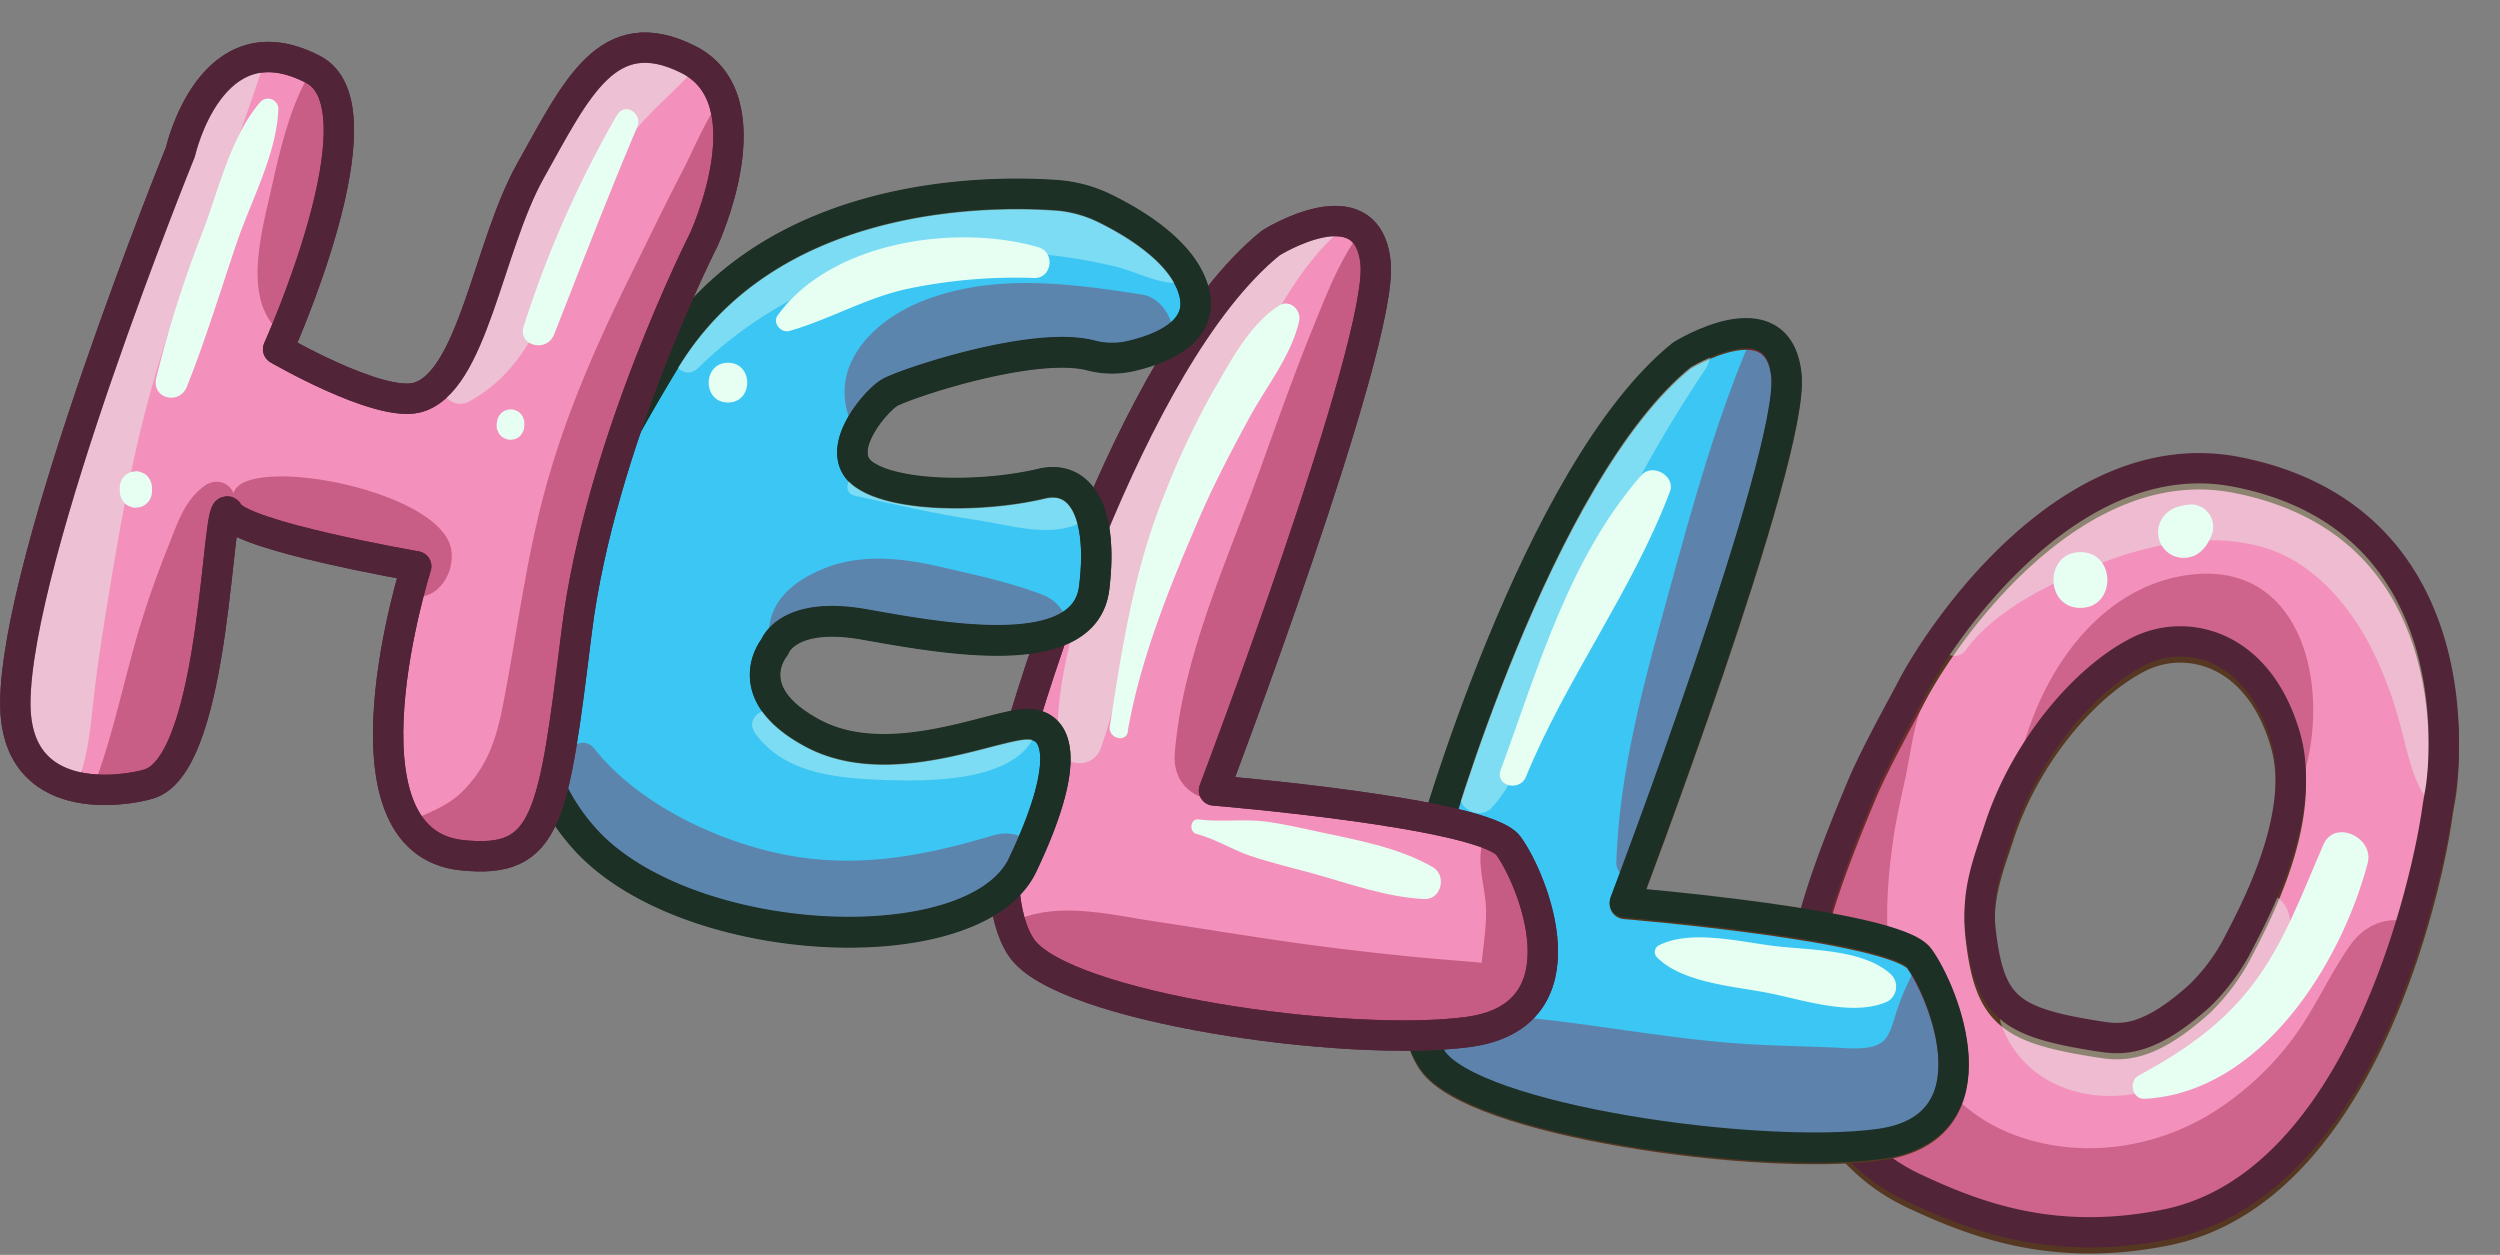<svg xmlns="http://www.w3.org/2000/svg" xmlns:xlink="http://www.w3.org/1999/xlink" viewBox="0 0 412.08 206.84"><rect x="0" y="0" width="412.08" height="206.84" fill="#808080" stroke="none"/><defs><style>.cls-1,.cls-11,.cls-7{fill:none;}.cls-12,.cls-2{fill:#f391bc;}.cls-2,.cls-8{stroke:#563822;}.cls-11,.cls-12,.cls-15,.cls-2,.cls-7,.cls-8{stroke-linecap:round;stroke-linejoin:round;stroke-width:5px;}.cls-3{opacity:0.38;}.cls-4{clip-path:url(#clip-path);}.cls-5{fill:#901a3d;}.cls-6{fill:#e6fff2;}.cls-12,.cls-7{stroke:#522438;}.cls-15,.cls-8{fill:#3cc6f4;}.cls-9{opacity:0.39;}.cls-10{clip-path:url(#clip-path-2);}.cls-11,.cls-15{stroke:#1c3026;}.cls-13{opacity:0.45;}.cls-14{clip-path:url(#clip-path-3);}.cls-16{clip-path:url(#clip-path-4);}.cls-17{opacity:0.43;}.cls-18{clip-path:url(#clip-path-5);}</style><clipPath id="clip-path" transform="translate(0 5.35)"><path class="cls-1" d="M368.8,71.72C341.44,66.3,320,97.89,315,107.6c-1.28,2.47-5.83,10.62-8,15.72-9.69,23.07-10.42,29.93-9.63,40.66a31.57,31.57,0,0,0,18.06,25.73c10.21,4.79,23.23,9.79,41.78,6,32.36-6.69,43-57.53,44.48-68,.15-1,.31-2,.5-3C403.44,117.78,406.49,79.19,368.8,71.72ZM362.6,158c-8.27,7.45-12.64,7.33-16.31,6.76-15-2.33-18.37-4.61-19.83-17.54-.73-6.54,1.42-11.59,3-16.48,4.26-13.34,14.28-25.17,23.23-29.57,7.66-3.77,19.52-1.2,24,14.12,3.34,11.51-3.25,25.58-7.47,33.57A33.14,33.14,0,0,1,362.6,158Z"/></clipPath><clipPath id="clip-path-2" transform="translate(0 5.35)"><path class="cls-1" d="M277.21,52.88s15.92-10,17.25,3.32-26.64,86.93-26.64,86.93,44.56,3.68,48.54,9.14,13.27,28-6.64,30.68-67-4-73.65-13.94,0-35.83,0-35.83S253.32,72.13,277.21,52.88Z"/></clipPath><clipPath id="clip-path-3" transform="translate(0 5.35)"><path class="cls-1" d="M209.4,35.18s15.92-10,17.25,3.31S200,125.42,200,125.42s44.56,3.68,48.54,9.14,13.27,28-6.64,30.68-67-4-73.65-13.94,0-35.83,0-35.83S185.51,54.42,209.4,35.18Z"/></clipPath><clipPath id="clip-path-4" transform="translate(0 5.35)"><path class="cls-1" d="M180.37,53.21a13.9,13.9,0,0,0,6.87,0c4.92-1.19,11.64-4,10.11-10.3-1.61-6.64-9.82-11.54-14.86-14a21.9,21.9,0,0,0-8.11-2.12c-12-.8-47.48-.57-64.29,27.22-20.45,33.79-29.88,60-13.37,78.69s64.47,21,72.33,4.49,6.29-23.2.79-23.2-22.8,8.24-35.38,1.5-6.29-14.22-6.29-14.22,2-6,14.76-3.74,36.34,6.73,37.91-6-2.35-18.71-8.64-17.21c-9.65,2.29-23.95,2.24-29.27-1.5s1.75-12,4.11-13.47C149.22,58,170.91,50.67,180.37,53.21Z"/></clipPath><clipPath id="clip-path-5" transform="translate(0 5.35)"><path class="cls-1" d="M24.53,123.88c-4.17,1.25-22,4.05-22-13.28,0-23.89,27.21-90.91,27.21-90.91s5-22.41,21.9-13.58c12.14,6.33-5.8,46.1-5.8,46.1s16.38,9.52,22.8,8C77.9,57.92,80.4,35.38,87.44,22.81c7.62-13.61,12.74-25,26-18.36S116,34.16,116,34.16,98.89,67.84,95.06,98.71s-4.73,38.39-18.9,36.91C54.22,133.35,68.61,88,68.61,88s-28.95-5-30.94-8.82S35.88,120.47,24.53,123.88Z"/></clipPath></defs><g id="Calque_2" data-name="Calque 2"><g id="Warstwa_13" data-name="Warstwa 13"><path class="cls-2" d="M368.8,73.46C341.44,68,320,99.62,315,109.33c-1.28,2.48-5.83,10.62-8,15.73-9.69,23.06-10.42,29.92-9.63,40.65a31.57,31.57,0,0,0,18.06,25.73c10.21,4.79,23.23,9.79,41.78,6,32.36-6.69,43-57.52,44.48-68,.15-1,.31-2,.5-3C403.44,119.52,406.49,80.93,368.8,73.46Zm-6.2,86.29c-8.27,7.45-12.64,7.34-16.31,6.77-15-2.33-18.37-4.62-19.83-17.55-.73-6.54,1.42-11.58,3-16.48,4.26-13.34,14.28-25.16,23.23-29.57,7.66-3.77,19.52-1.2,24,14.12,3.34,11.51-3.25,25.58-7.47,33.58A33.1,33.1,0,0,1,362.6,159.75Z" transform="translate(0 5.35)"/><g class="cls-3"><g class="cls-4"><path class="cls-5" d="M314.75,107.87c-2.11,4.17-5.51,7.63-7.82,11.72a69.84,69.84,0,0,0-5.4,12.35,59.88,59.88,0,0,0-2.64,25.86c1.95,16.11,10.65,31.63,25.72,38.81,15.35,7.3,33.22,6.19,48.09-1.82,14.47-7.8,28-23.56,30.25-40.18.47-3.56-2.93-7.16-6.12-8-3.78-1-7.27.78-9.43,3.83-3.64,5.15-6.07,11.07-10,16.09a49,49,0,0,1-12.77,11.56c-9.83,6.09-22.4,7.72-33.27,3.37-11.41-4.55-17.77-16-19.66-27.64-1.09-6.74-.63-13.69.31-20.41.51-3.63,1.33-7.16,2.1-10.74.93-4.31,1.35-9.16,3.35-13.15.91-1.83-1.83-3.44-2.75-1.61Z" transform="translate(0 5.35)"/><path class="cls-5" d="M335.37,132.38c6.52-10.49,10.19-22.8,22.19-28.53,14.07-6.71,10,13.49,7.75,20.52s7.7,10.64,11.4,4.81c8.62-13.61,6-42.51-15.76-39.79-18.93,2.37-29.62,24.81-29.25,42a2,2,0,0,0,3.67,1Z" transform="translate(0 5.35)"/><path class="cls-6" d="M324,101.84c5-6.93,15.17-11.68,23-14.62,8.19-3.06,17.76-4.86,26.32-2.27,7.8,2.36,13.55,9,17.28,16a64.79,64.79,0,0,1,5.05,13.28c1.41,5,2.18,10.82,6.4,14.34,2.48,2.08,6.78,2.26,8.46-1.09,3.06-6.07,1-12.84-.75-19a74.53,74.53,0,0,0-7.49-17.86c-5.93-9.82-15.11-17.91-26.52-20.45-11.9-2.67-23.74.34-34.27,6.12a51.63,51.63,0,0,0-13.78,10.46,36,36,0,0,0-7.42,13.58c-.76,2.32,2.43,3.28,3.68,1.55Z" transform="translate(0 5.35)"/><path class="cls-6" d="M329.75,163.19c3.34,9.81,13.48,13.63,23.17,11.57,10.87-2.31,20.12-12.59,23.84-22.69,1.48-4,1.43-10.11-4.21-10.29-5.42-.18-8.66,7-11.22,10.81-5.65,8.45-18,17.84-27,7.95-1.8-2-5.42.08-4.55,2.65Z" transform="translate(0 5.35)"/></g></g><path class="cls-7" d="M368.8,72.46C341.44,67,320,98.62,315,108.33c-1.28,2.48-5.83,10.62-8,15.73-9.69,23.06-10.42,29.92-9.63,40.65a31.57,31.57,0,0,0,18.06,25.73c10.21,4.79,23.23,9.79,41.78,6,32.36-6.69,43-57.52,44.48-68,.15-1,.31-2,.5-3C403.44,118.52,406.49,79.93,368.8,72.46Zm-6.2,86.29c-8.27,7.45-12.64,7.34-16.31,6.77-15-2.33-18.37-4.62-19.83-17.55-.73-6.54,1.42-11.58,3-16.48,4.26-13.34,14.28-25.16,23.23-29.57,7.66-3.77,19.52-1.2,24,14.12,3.34,11.51-3.25,25.58-7.47,33.58A33.1,33.1,0,0,1,362.6,158.75Z" transform="translate(0 5.35)"/><path class="cls-8" d="M277.21,53.4s15.92-9.95,17.25,3.32-26.64,86.93-26.64,86.93,44.56,3.67,48.54,9.13,13.27,28-6.64,30.68-67-4-73.65-13.93,0-35.84,0-35.84S253.32,72.64,277.21,53.4Z" transform="translate(0 5.35)"/><g class="cls-9"><g class="cls-10"><path class="cls-5" d="M236.83,170.48c8.54,6.54,18.51,9.9,28.77,12.89a170.3,170.3,0,0,0,33.14,6c9.86.83,21.05.11,28.15-7.74A25.94,25.94,0,0,0,331.13,153c-2.91-6.14-11.43-4.87-14.66,0a39.74,39.74,0,0,0-4.29,9.82c-.66,1.93-1.1,3.44-2.93,4.14-2.17.83-5.38.4-7.7.32-4.05-.14-8.1-.25-12.14-.45-16.81-.85-33.44-5.1-50.22-5.1-5.06,0-5.83,6.09-2.36,8.73Z" transform="translate(0 5.35)"/><path class="cls-5" d="M272.13,138.3c6.34-13.31,10.06-27.54,14.61-41.53,4.63-14.24,10.33-28.32,14.32-42.74,1.9-6.83-8.78-11.85-11.82-5C283.11,62.9,279,78,275,92.54s-8.08,29.1-8.58,44.22c-.09,2.91,4.36,4.3,5.68,1.54Z" transform="translate(0 5.35)"/><path class="cls-6" d="M245.92,127.74c4.41-4.8,6.11-11.41,8.29-17.47,2.28-6.33,4.64-12.57,7.28-18.75a219.35,219.35,0,0,1,19.61-36A6.89,6.89,0,0,0,277,45.4a7.12,7.12,0,0,0-7.78,3.16,223.14,223.14,0,0,0-20.14,37.72,168,168,0,0,0-6.78,19.8c-1.77,6.4-3.7,13.78-1.68,20.25.68,2.2,3.64,3.24,5.32,1.41Z" transform="translate(0 5.35)"/></g></g><path class="cls-11" d="M277.21,53.15s15.92-9.95,17.25,3.32-26.64,86.93-26.64,86.93,44.56,3.67,48.54,9.14,13.27,28-6.64,30.68-67-4-73.65-13.94,0-35.83,0-35.83S253.32,72.4,277.21,53.15Z" transform="translate(0 5.35)"/><path class="cls-12" d="M209.48,34.69s15.93-10,17.26,3.32-26.64,86.93-26.64,86.93,44.55,3.67,48.54,9.13,13.27,28-6.64,30.68-67-4-73.66-13.93,0-35.84,0-35.84S185.6,53.93,209.48,34.69Z" transform="translate(0 5.35)"/><g class="cls-13"><g class="cls-14"><path class="cls-6" d="M218.92,29.87c-8.06,2.1-12.9,8.32-17.6,14.79A137.75,137.75,0,0,0,188.44,67a182,182,0,0,0-9.21,23.54c-2.58,8.25-5.21,17.66-4.87,26.38a3.63,3.63,0,0,0,7.09,1c2.72-7.46,4-15.57,6.29-23.21A166,166,0,0,1,196,72.44a217.42,217.42,0,0,1,11-20.44c3.91-6.56,7.78-14,13.63-19.07,1.44-1.24-.1-3.49-1.77-3.06Z" transform="translate(0 5.35)"/><path class="cls-5" d="M227.21,29.72c-5.37,4.67-8.42,13.14-11.06,19.62-3.1,7.62-5.81,15.39-8.6,23.12-5.4,14.93-12.6,30.37-13.91,46.33-.85,10.43,15.61,10.47,16.32,0,.5-7.45,3.39-14.61,5.64-21.67,2.39-7.49,4.57-15.06,6.84-22.59s4.74-15,6.54-22.68c1.52-6.46,3.76-14.46,2.31-21-.42-1.91-2.78-2.21-4.08-1.08Z" transform="translate(0 5.35)"/><path class="cls-5" d="M167.17,151.58c4.63,5.41,12.38,7.36,19,9.28a202.48,202.48,0,0,0,21.38,4.78q11,1.92,22.05,3.14c7,.75,16.58,3.57,22-2,1.94-2,2.93-6,1.09-8.4-2.77-3.66-5.3-4.76-9.8-5.16-3.49-.3-7-.56-10.46-.91-7.18-.72-14.35-1.57-21.49-2.62-6.95-1-13.88-2.15-20.82-3.2s-14.72-3-21.45-.61a3.47,3.47,0,0,0-1.51,5.72Z" transform="translate(0 5.35)"/><path class="cls-5" d="M249.62,159.21c3.48-3.63,4.88-9.2,4.7-14.17-.17-4.41-1.45-10.61-5.36-13.07a3.21,3.21,0,0,0-4.68,1.9c-.86,3.62.71,7.42.67,11.17,0,4-.88,7.87-1,11.84a3.34,3.34,0,0,0,5.63,2.33Z" transform="translate(0 5.35)"/></g></g><path class="cls-7" d="M209.48,34.69s15.93-10,17.26,3.32-26.64,86.93-26.64,86.93,44.55,3.67,48.54,9.13,13.27,28-6.64,30.68-67-4-73.66-13.93,0-35.84,0-35.84S185.6,53.93,209.48,34.69Z" transform="translate(0 5.35)"/><path class="cls-15" d="M179.88,53.3a13.86,13.86,0,0,0,6.86,0c4.92-1.19,11.65-4,10.12-10.3C195.25,36.36,187,31.46,182,29a21.8,21.8,0,0,0-8.11-2.12c-12-.8-47.48-.57-64.29,27.22-20.44,33.79-29.88,60-13.37,78.69s64.47,21,72.33,4.49,6.29-23.2.79-23.2-22.8,8.23-35.38,1.5-6.29-14.22-6.29-14.22,2-6,14.76-3.75,36.35,6.74,37.92-6S178,72.94,171.7,74.43c-9.65,2.3-23.95,2.25-29.27-1.49s1.75-12,4.11-13.47C148.72,58.08,170.41,50.75,179.88,53.3Z" transform="translate(0 5.35)"/><g class="cls-3"><g class="cls-16"><path class="cls-5" d="M147.68,65.08c.14-2,2.94-4.92,4.36-6,2.64-2.1,6.31-2.93,9.56-3.37,7.47-1,15.35.27,22.75,1.37,3.88.57,7.71-1,8.88-5,1-3.42-1.2-8.29-5-8.88-12-1.86-24.4-3.51-36,1-9.74,3.8-17,12.73-10.61,22.6a3.31,3.31,0,0,0,6.11-1.65Z" transform="translate(0 5.35)"/><path class="cls-5" d="M135,102.15c-2.95-4.71,14.6-2.19,16.19-1.79,6.24,1.54,12.52,4.54,19,4.57,7.43,0,7.93-9.82,1.65-12.25-5.41-2.08-11.59-3.39-17.26-4.69s-12.06-2-17.78,0c-4.11,1.47-8.55,4.11-9.74,8.63a8.16,8.16,0,0,0,4.07,9.36c2.39,1.23,5.42-1.34,3.85-3.85Z" transform="translate(0 5.35)"/><path class="cls-5" d="M92.84,120.16c-1.46,15.86,16.1,24.43,28.89,28.27,15.13,4.53,33.33,4.31,47.68-2.73,7.48-3.67,2.24-15.71-5.63-13.37-12.33,3.68-23.85,5.78-36.65,2.72-10.52-2.52-22.32-8.35-29.17-17-1.79-2.26-4.91-.15-5.12,2.12Z" transform="translate(0 5.35)"/><path class="cls-6" d="M115,55.37A68.64,68.64,0,0,1,149.5,37.22a76.92,76.92,0,0,1,22.72-.62,94,94,0,0,1,11.31,1.91c3.06.71,6,2.28,9.05,2.7,3.63.49,6.8-2.74,4.87-6.34-3.57-6.65-14-7.14-20.6-8a91.89,91.89,0,0,0-28.19.35c-15.38,2.71-30.26,11-37.22,25.44-1.08,2.24,1.61,4.58,3.53,2.73Z" transform="translate(0 5.35)"/><path class="cls-6" d="M140.79,76.34c6.68,1.43,13.16,3,20,4,5.4.78,12.06,3,17.12.57,2.24-1.1,1.62-3.94,0-5.18-4.29-3.27-11.93-2.25-17.14-2.53-6.58-.36-13-.06-19.53,0-1.75,0-2.23,2.74-.42,3.13Z" transform="translate(0 5.35)"/><path class="cls-6" d="M124.41,115.43c4.74,6.68,13.39,7.48,21,7.77,7,.27,20.22.38,24.48-6.14a3.27,3.27,0,0,0-1.93-4.75c-3.17-1-5.66.26-8.78,1A71.17,71.17,0,0,1,149,115.05c-5.88.54-15.78,1.4-20.5-2.74-2.06-1.81-5.85.59-4.05,3.12Z" transform="translate(0 5.35)"/></g></g><path class="cls-11" d="M179.88,53.21a13.86,13.86,0,0,0,6.86,0c4.92-1.19,11.65-4,10.12-10.3-1.61-6.64-9.82-11.54-14.87-14a21.8,21.8,0,0,0-8.11-2.12c-12-.8-47.48-.57-64.29,27.22-20.44,33.79-29.88,60-13.37,78.69s64.47,21,72.33,4.49,6.29-23.2.79-23.2-22.8,8.24-35.38,1.5-6.29-14.22-6.29-14.22,2-6,14.76-3.74,36.35,6.73,37.92-6S178,72.85,171.7,74.35c-9.65,2.29-23.95,2.24-29.27-1.5s1.75-12,4.11-13.47C148.72,58,170.41,50.67,179.88,53.21Z" transform="translate(0 5.35)"/><path class="cls-12" d="M24.53,123.88c-4.17,1.25-22,4.05-22-13.28,0-23.89,27.21-90.91,27.21-90.91s5-22.41,21.9-13.58c12.14,6.33-5.8,46.1-5.8,46.1s16.38,9.52,22.8,8C77.9,57.92,80.4,35.38,87.44,22.81c7.62-13.61,12.74-25,26-18.36S116,34.16,116,34.16,98.89,67.84,95.06,98.71s-4.73,38.39-18.9,36.91C54.22,133.35,68.61,88,68.61,88s-28.95-5-30.94-8.82S35.88,120.47,24.53,123.88Z" transform="translate(0 5.35)"/><g class="cls-17"><g class="cls-18"><path class="cls-5" d="M38.4,76.69c.32,5.67,9.81,7.77,14.14,9,3,.84,6.45,1.4,9.15,3.11,2,1.24,3,3.07,5.24,3.9,4.78,1.71,8.14-3.33,7.45-7.45C72.7,75,38,68.93,38.4,76.69Z" transform="translate(0 5.35)"/><path class="cls-5" d="M121.63,8.26c-4.34,3.33-6.4,9.25-8.84,14-3,5.75-5.78,11.55-8.64,17.34-5.57,11.24-10.59,22.58-14,34.68s-4.85,24.28-7.23,36.53c-1.1,5.62-2.54,10.07-6.56,14.17-3.71,3.77-8.73,4.18-12.66,7.48-3.35,2.8-1.66,7.57,1.25,9.72C70,145.94,77,143.3,81.6,140c4.93-3.54,7.72-7.83,9.94-13.42,4.91-12.4,5-26.25,8.14-39.15,3.2-13.1,7.48-26,11.6-38.83,2.06-6.44,4.38-12.78,6.8-19.09,2.24-5.87,6.76-13.3,6.38-19.64-.08-1.25-1.61-2.56-2.83-1.62Z" transform="translate(0 5.35)"/><path class="cls-5" d="M34.3,74.35c-3.84,2.44-4.87,6.17-6.51,10.22Q25.09,91.25,23,98.13c-2.68,8.91-4.46,18.3-7.89,27-1.33,3.35.87,7.92,3.9,9.57a13.77,13.77,0,0,0,2,.86c4.64,1.55,8.88-1.84,10.44-5.92,3.31-8.74,4.58-18.25,6.13-27.43.79-4.68,1.44-9.4,1.84-14.12.37-4.42,1.21-8.69-1.19-12.65a3,3,0,0,0-4-1Z" transform="translate(0 5.35)"/><path class="cls-5" d="M49.32,49.16c5.82-3.23,7.21-12.9,9.15-18.7,1.15-3.46,2.41-6.9,3.67-10.32,1.49-4,3.64-7.79,3.72-12.16C66,1.82,58.27-1,54,3.07c-5.6,5.35-7.8,16.17-9.47,23.56-1.46,6.41-4.21,16.63.85,22a3.3,3.3,0,0,0,3.92.51Z" transform="translate(0 5.35)"/><path class="cls-6" d="M77.39,60.8c10.85-6,13.36-17.75,17.87-28.37A74.28,74.28,0,0,1,104,17.07c3.82-5.13,9.48-8.89,12.89-14.21,2.42-3.78-1.65-9.56-6.09-7.92-5.87,2.17-10.42,7.5-14.3,12.27a72.47,72.47,0,0,0-9.94,15.55c-5,11.06-7.85,23-13.27,33.94a3,3,0,0,0,4.1,4.1Z" transform="translate(0 5.35)"/><path class="cls-6" d="M38.92.75C26.49,18.28,19.54,39.52,13.52,60A304.45,304.45,0,0,0,5.81,90.73c-1,5.31-1.72,10.66-2.41,16-.72,5.56-1.66,11.17-.2,16.68,1,3.85,7.35,5.26,9.17,1.19,2.05-4.59,2.47-9.31,3-14.27.62-5.46,1.45-10.88,2.34-16.3,1.71-10.5,3.5-20.89,6.14-31.2C29.15,42.32,37.82,23.1,44.15,3c1-3.27-3.45-4.72-5.23-2.21Z" transform="translate(0 5.35)"/></g></g><path class="cls-7" d="M24.53,123.88c-4.17,1.25-22,4.05-22-13.28,0-23.89,27.21-90.91,27.21-90.91s5-22.41,21.9-13.58c12.14,6.33-5.8,46.1-5.8,46.1s16.38,9.52,22.8,8C77.9,57.92,80.4,35.38,87.44,22.81c7.62-13.61,12.74-25,26-18.36S116,34.16,116,34.16,98.89,67.84,95.06,98.71s-4.73,38.39-18.9,36.91C54.22,133.35,68.61,88,68.61,88s-28.95-5-30.94-8.82S35.88,120.47,24.53,123.88Z" transform="translate(0 5.35)"/><path class="cls-6" d="M43,11.37c-4.82,5.46-6.91,14.32-9.41,21A195.16,195.16,0,0,0,25.74,57c-.77,3.36,3.83,4.48,5.06,1.39,3.08-7.72,5.5-15.67,8.16-23.54,2.36-7,6.7-14.89,6.92-22.29A1.71,1.71,0,0,0,43,11.37Z" transform="translate(0 5.35)"/><path class="cls-6" d="M19.74,75v.67a3,3,0,0,0,.78,1.88,2,2,0,0,0,.86.56,2.13,2.13,0,0,0,1,.23l.71-.1a2.67,2.67,0,0,0,1.18-.69,2.75,2.75,0,0,0,.78-1.88V75a3,3,0,0,0-.78-1.89,2,2,0,0,0-.86-.55,2,2,0,0,0-1-.23l-.71.1a2.55,2.55,0,0,0-1.18.68A2.78,2.78,0,0,0,19.74,75Z" transform="translate(0 5.35)"/><path class="cls-6" d="M101.69,13.63A178.08,178.08,0,0,0,86.32,48.44c-1,3.23,3.78,4.39,5,1.37,4.5-11.43,8.92-22.93,13.72-34.24.94-2.21-2.06-4.16-3.32-1.94Z" transform="translate(0 5.35)"/><path class="cls-6" d="M81.87,64.37l0,.46a1.71,1.71,0,0,0,.2.89,1.77,1.77,0,0,0,.47.74,1.71,1.71,0,0,0,.74.47,1.78,1.78,0,0,0,.88.2,2.31,2.31,0,0,0,1.62-.67L86.1,66a2.35,2.35,0,0,0,.32-1.16l0-.46a1.7,1.7,0,0,0-.19-.86,1.73,1.73,0,0,0-.47-.73,1.62,1.62,0,0,0-.72-.46,1.74,1.74,0,0,0-.87-.2,2.31,2.31,0,0,0-1.59.66l-.35.46a2.26,2.26,0,0,0-.31,1.13Z" transform="translate(0 5.35)"/><path class="cls-6" d="M130.18,49.19c6.54-1.89,12.4-5.35,19.12-6.87a87.17,87.17,0,0,1,21.19-1.85c2.94.06,3.46-4.25.69-5.06-13.54-3.93-34.16-1-43,11.23-.91,1.26.59,3,2,2.55Z" transform="translate(0 5.35)"/><path class="cls-6" d="M120,61c4.22,0,4.23-6.56,0-6.56S115.73,61,120,61Z" transform="translate(0 5.35)"/><path class="cls-6" d="M197.23,132.11c3.15.82,5.85,2.6,8.92,3.63,3.32,1.12,6.74,1.92,10.13,2.85,6.05,1.67,12.17,3.95,18.48,4.25,2.83.13,3.76-3.89,1.42-5.25-5.73-3.31-12.6-4.48-19-5.87-2.77-.6-5.56-1.25-8.37-1.63-3.78-.52-7.5.13-11.25-.38-1.38-.18-1.63,2.06-.33,2.4Z" transform="translate(0 5.35)"/><path class="cls-6" d="M273.11,152.43c4.25,4.31,12.94,4.79,18.64,5.95s13.83,3.89,19.41,1.33a2.83,2.83,0,0,0,.57-4.42c-4.46-4.16-13.1-4-18.93-4.67s-14.09-2.87-19.44-.11a1.24,1.24,0,0,0-.25,1.92Z" transform="translate(0 5.35)"/><path class="cls-6" d="M185.88,115.23C188,103,193,90.83,197.93,79.46c2.41-5.52,5.21-10.81,8.08-16.1,2.74-5,6.87-10.15,8.13-15.8.4-1.81-1.57-3.66-3.31-2.54-4.89,3.15-7.87,9-10.74,13.89A132.53,132.53,0,0,0,192,76c-5.08,12.49-7,25.16-9.07,38.39-.3,1.93,2.63,2.79,3,.82Z" transform="translate(0 5.35)"/><path class="cls-6" d="M251.52,122.71c6.64-16.22,17.53-30.61,23.73-47,1-2.62-2.9-4.79-4.7-2.73-11.95,13.65-17.06,31.94-23.19,48.59-1,2.63,3.13,3.65,4.16,1.14Z" transform="translate(0 5.35)"/><path class="cls-6" d="M361.15,77.8a8.59,8.59,0,0,0-1.88.31,4.59,4.59,0,0,0-3,2.21A4.21,4.21,0,0,0,361,86.47c1.88-.44,3.15-2.28,3.69-4.07a3.67,3.67,0,0,0-3.51-4.6Z" transform="translate(0 5.35)"/><path class="cls-6" d="M353.56,175.77c19.15-1.08,32.29-22.19,36.71-38.84,1.11-4.2-5.42-7.33-7.29-3.07-3.56,8.13-6.53,16.56-12.08,23.62-5,6.37-11.34,10.64-18.38,14.45-1.76.95-1,4,1,3.84Z" transform="translate(0 5.35)"/><path class="cls-6" d="M342.92,94.85c5.91,0,5.92-9.19,0-9.19s-5.92,9.19,0,9.19Z" transform="translate(0 5.35)"/></g></g></svg>